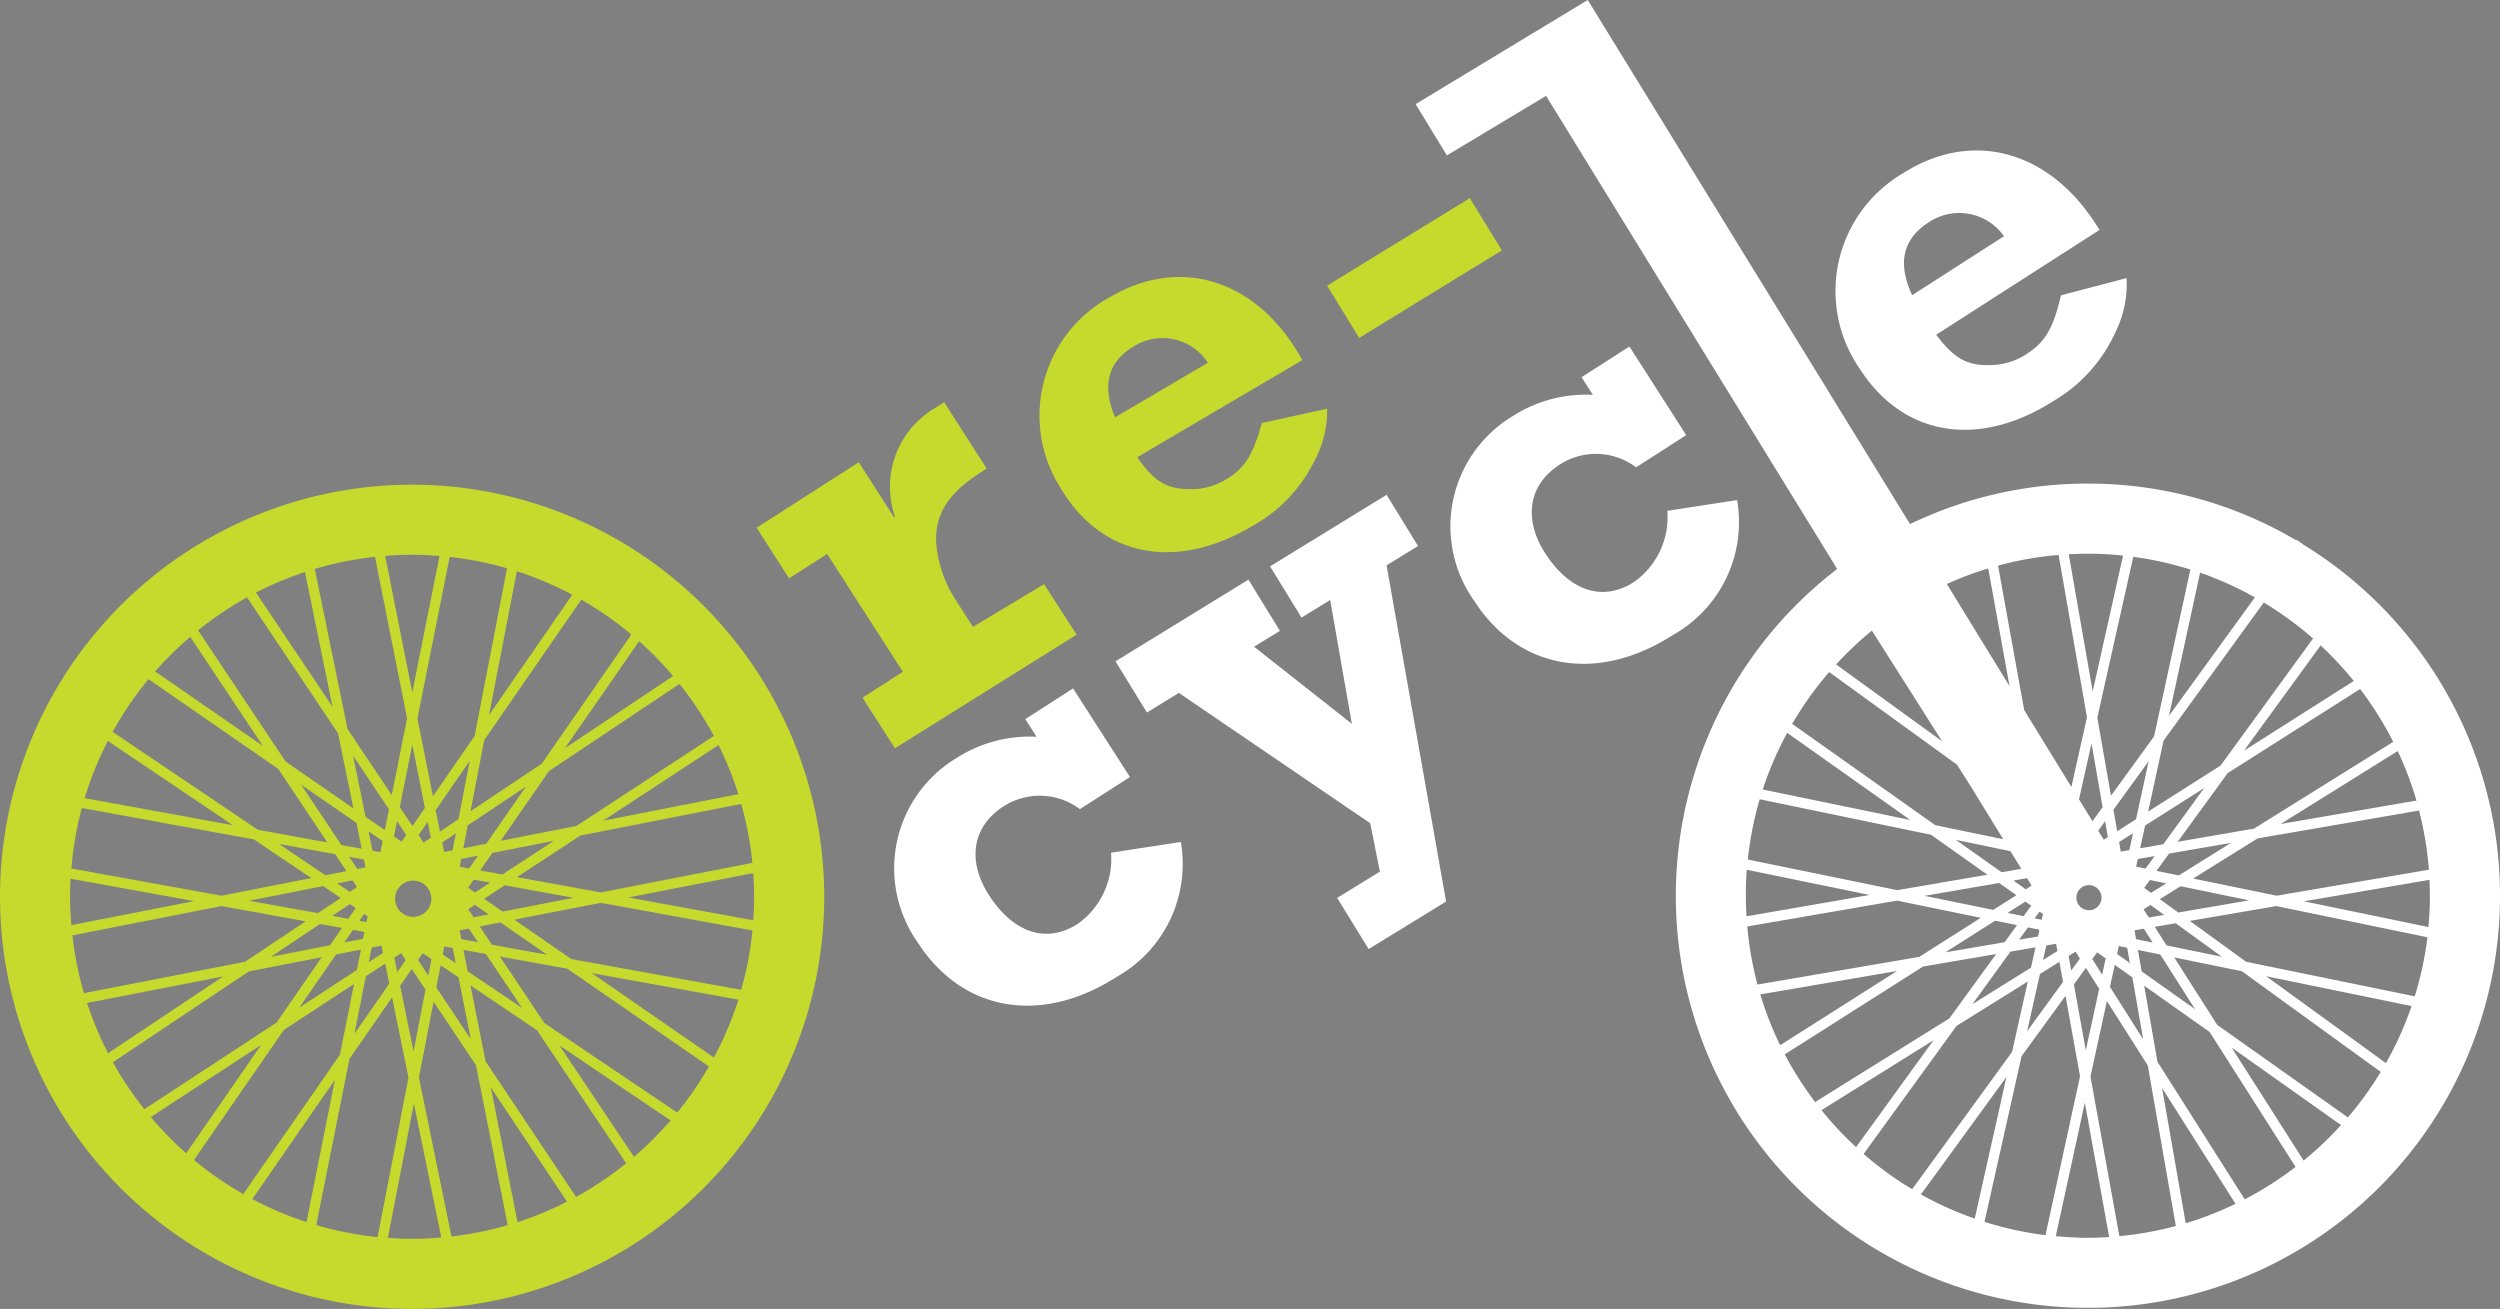 <svg id="Group_4180" data-name="Group 4180" xmlns="http://www.w3.org/2000/svg" xmlns:xlink="http://www.w3.org/1999/xlink" width="172.159" height="90.137" viewBox="0 0 172.159 90.137">
  <rect x="0" y="0" width="172.159" height="90.137" fill="#808080" stroke="none"/>
  <defs>
    <clipPath id="clip-path">
      <rect id="Rectangle_3747" data-name="Rectangle 3747" width="172.159" height="90.137" fill="none"/>
    </clipPath>
  </defs>
  <rect id="Rectangle_3742" data-name="Rectangle 3742" width="0.398" height="0.675" transform="translate(117.754 59.219) rotate(-78.319)" fill="#231f20"/>
  <path id="Path_7" data-name="Path 7" d="M79.171,42.878l.067.393.662-.116-.067-.391Z" transform="translate(38.538 20.815)" fill="#231f20"/>
  <g id="Group_4179" data-name="Group 4179" transform="translate(0 0)">
    <g id="Group_4178" data-name="Group 4178" clip-path="url(#clip-path)">
      <path id="Path_8" data-name="Path 8" d="M126.694,37.5l-.453-.329-.027.037a28.21,28.21,0,0,0-13.7-3.9c-.222,0-.44-.006-.662-.006A28.175,28.175,0,0,0,99.615,36.09L77.422,0,65.567,7.172,67.723,10.7l6.829-4.1L94.6,39.181a28.366,28.366,0,0,0,16.607,50.874c.222,0,.442.007.662.007A28.37,28.37,0,0,0,126.694,37.5m8.717,24.723c-.013.544-.051,1.081-.1,1.615l-8.57-1.771,8.644-1.479c.024.543.037,1.085.025,1.635m-47.1-1.085q.016-.627.062-1.244l8.464,1.737L88.355,63.1c-.037-.65-.055-1.3-.04-1.958m22.756.656a.87.87,0,0,1,.268-.607.859.859,0,0,1,.6-.238h.019a.865.865,0,1,1-.886.844m-2.538.977.235.165-.091.4-.485-.1Zm-.858-2.3.312.51-.4.256-.852-.6Zm-.733,1.173-1.6,1.012-4.725-.968,5.132-.886Zm.618.437.4.284-.525.721-1.1-.226Zm8.649-.6-.47-.342.4-.543,1.121.233ZM105.482,63.4l1.5.308-.852,1.175-4.084.7Zm2.257.464.785.161-.1.467-1.3.222Zm7.441.809-.106-.61.642-.11.608.955Zm1.287-.847,1.442-.247,3.182,2.306-3.809-.781Zm-.409-.641-.36-.565.477-.3.941.682Zm.763-1.265,1.429-.891,4.713.974-4.878.836Zm1.3-1.634-1.533-.317.865-1.188,4.266-.736Zm-2.287-.471-.647-.134.114-.528,1.158-.2Zm-.372-1.4.342-1.564,4.072-2.587-2.823,3.877Zm-.746.129-.589.1-.114-.659.957-.608Zm-.834-1.3-.259-1.481,2.426-3.345-.871,4Zm-.641.407-.283.178-.384-.623.474-.653Zm-5.962,2.181-1.356.235-3.145-2.229,3.754.776Zm-.745,5.7,1.722-.294-.312,1.4-4.031,2.511ZM109,65.106l.674-.114.092.5-.99.617Zm.9,1.128.25,1.386-2.471,3.4.883-3.947Zm.639-.4.476-.3.3.477-.6.821Zm1.625.208.336-.459.59.418-.242,1.118Zm1.549.4,1.212.858.746,4.271-2.288-3.61Zm.162-.746.12-.549.574.117.184,1.053Zm1.432-.28,1.54.315,2.4,3.769-3.681-2.608Zm-2.429-9.832-.7.969-.925-1.506.861-3.849Zm-11.817,1.9,3.883,2.751L98.738,61.3l-10.293-2.11a23.565,23.565,0,0,1,.819-4.15Zm-2.339,4.536,5.769,1.183-4.237,2.69L89.11,67.8a23.359,23.359,0,0,1-.7-4ZM110.9,67.792l.828-1.139.914,1.442-.922,4.236Zm13.964-6.111L119.114,60.5l4.434-2.764,11.12-1.919a23.318,23.318,0,0,1,.679,4.075Zm.271-4.935L133.2,51.72a23.66,23.66,0,0,1,1.291,3.409ZM98.723,66.866l-8.052,5.112a23.243,23.243,0,0,1-1.366-3.5Zm1.792-.308,5.028-.859-3.214,4.429L93.08,75.891a23.647,23.647,0,0,1-2.09-3.284Zm29.252,10.391-9-6.374-2.96-4.645,4.661.954,9.561,6.931a23.694,23.694,0,0,1-2.261,3.133m2.62-3.739-8.25-5.983,10.016,2.055a23.407,23.407,0,0,1-1.766,3.928m1.98-4.6L122.76,66.23l-3.88-2.814,5.966-1.02,10.4,2.147a23.3,23.3,0,0,1-.874,4.068M123.3,57.062l-5.254.907,3.443-4.729,9.12-5.791a23.736,23.736,0,0,1,2.282,3.638Zm-.687-5.366,5.278-7.251a24.028,24.028,0,0,1,2.284,2.449ZM121,52.721l-4.987,3.167L117.075,51l6.9-9.506a23.611,23.611,0,0,1,3.394,2.475Zm-3.552-3.427,2.144-9.857a23.443,23.443,0,0,1,3.773,1.7Zm-1.026,1.414L113.454,54.8l-.941-5.382,2.477-11.073a23.39,23.39,0,0,1,3.93.877Zm-6.577-12.495L111.8,49.4l-1.073,4.793L107.477,48.9l-1.8-9.949a23.392,23.392,0,0,1,4.166-.736M96.99,43.428l4.833,7.618-7.3-5.291a23.836,23.836,0,0,1,2.465-2.327M94.049,46.28l8.8,6.378.965,1.519,2.218,3.613-4.679-.966L91.5,49.85a23.608,23.608,0,0,1,2.548-3.57m-2.89,4.187,8.476,6-10.162-2.1a23.493,23.493,0,0,1,1.686-3.9m10.077,21.167L95.9,78.993c-.364-.338-.723-.682-1.068-1.044-.462-.485-.9-.99-1.314-1.5Zm1.583-.987,4.908-3.058-1.085,4.854-6.879,9.451a23.413,23.413,0,0,1-3.344-2.428Zm3.437,3.518-2.183,9.752a23.127,23.127,0,0,1-3.705-1.664Zm1.039-1.427,3.029-4.161,1,5.543-2.379,10.938a23.509,23.509,0,0,1-4.2-.916Zm6.737,12.391-1.989-10.993,1.13-5.2,2.817,4.439,1.931,11.051a23.224,23.224,0,0,1-3.889.7m4.569-.889-1.628-9.312,5.059,7.975a23.473,23.473,0,0,1-3.431,1.337m4.065-1.646-6.01-9.472-.916-5.244,4.508,3.192,5.919,9.291a23.725,23.725,0,0,1-3.5,2.233m4.054-2.672-4.955-7.777,7.532,5.333a23.68,23.68,0,0,1-2.577,2.444M112.4,38.137c.636.013,1.264.061,1.885.125l-2.09,9.347-1.65-9.439c.614-.033,1.231-.049,1.855-.033M105,39.145l1.467,8.106-4.319-7.035A23.345,23.345,0,0,1,105,39.145m6.32,46.084c-.559-.013-1.115-.052-1.667-.1l2-9.2,1.677,9.26c-.665.042-1.335.062-2.012.048" transform="translate(31.916 0)" fill="#fff"/>
      <path id="Path_9" data-name="Path 9" d="M36.14,40.268l-.076-.391.662-.129.076.391Z" transform="translate(17.555 19.347)" fill="#c6da2e"/>
      <path id="Path_10" data-name="Path 10" d="M36.06,40.574l-.15-.778,1.045-.2.15.773Zm.308-.467v.007l.278-.054v-.009Z" transform="translate(17.48 19.273)" fill="#c6da2e"/>
      <rect id="Rectangle_3743" data-name="Rectangle 3743" width="0.397" height="0.673" transform="matrix(0.179, -0.984, 0.984, 0.179, 53.674, 64.263)" fill="#c6da2e"/>
      <path id="Path_11" data-name="Path 11" d="M37,43.776l-1.045-.193.138-.776L37.136,43Zm-.592-.507.277.051v-.006l-.277-.051Z" transform="translate(17.499 20.837)" fill="#c6da2e"/>
      <rect id="Rectangle_3744" data-name="Rectangle 3744" width="0.398" height="0.674" transform="translate(53.023 69.082) rotate(-79.696)" fill="#c6da2e"/>
      <path id="Path_12" data-name="Path 12" d="M36.558,47.013l-1.048-.187.141-.776,1.048.186Zm-.593-.5.278.051,0-.007-.278-.051Z" transform="translate(17.285 22.415)" fill="#c6da2e"/>
      <path id="Path_13" data-name="Path 13" d="M35.607,36.653l.074.391.663-.131-.077-.39Z" transform="translate(17.332 17.778)" fill="#c6da2e"/>
      <path id="Path_14" data-name="Path 14" d="M35.6,37.349l-.149-.776,1.044-.205.152.776Zm.309-.468v.009l.277-.055v-.009Z" transform="translate(17.257 17.702)" fill="#c6da2e"/>
      <path id="Path_15" data-name="Path 15" d="M34.31,49.916l-.227.327.553.384.226-.329Z" transform="translate(16.59 24.297)" fill="#c6da2e"/>
      <path id="Path_16" data-name="Path 16" d="M34.774,50.989l-.874-.608.45-.647.871.605Zm-.33-.7.23.159,0,0-.23-.161Z" transform="translate(16.501 24.208)" fill="#c6da2e"/>
      <rect id="Rectangle_3745" data-name="Rectangle 3745" width="0.673" height="0.399" transform="matrix(0.834, -0.551, 0.551, 0.834, 51.056, 49.616)" fill="#c6da2e"/>
      <path id="Path_17" data-name="Path 17" d="M34.59,34.185l-.433-.662.891-.583.434.66Zm.11-.549,0,.007.236-.153,0-.009Z" transform="translate(16.626 16.034)" fill="#c6da2e"/>
      <path id="Path_18" data-name="Path 18" d="M28.379,22.45A28.379,28.379,0,1,0,56.76,50.831,28.412,28.412,0,0,0,28.379,22.45M51.934,50.831c0,.544-.027,1.081-.062,1.616l-8.605-1.571,8.6-1.677c.037.54.064,1.082.064,1.632m-22.229.131a1.247,1.247,0,1,1-1.247-1.246,1.247,1.247,0,0,1,1.247,1.246M25.079,52l.236.161-.08.406-.488-.088Zm-.8-2.3.306.459-.5.33-.865-.583Zm-.819,1.21L21.89,51.956,17.144,51.1l5.112-1.005Zm.629.424.406.275-.507.733-1.108-.2ZM22.041,52.7l1.511.274-.825,1.194-4.072.794Zm2.269.41.786.143L25,53.721l-1.291.251Zm8-4.234-.648-.119.1-.529L32.913,48Zm-.4-1.39.3-1.574,4.01-2.678-2.731,3.941Zm-.743.146-.584.114-.131-.657.943-.629ZM30.3,46.342,30,44.867l2.349-3.4-.778,4.019Zm-.63.421-.5.333-.346-.516.627-.908Zm-1.693-.189-.32.462-.526-.364.208-1.048ZM26.5,46.238l-1.326-.916-.862-4.215L26.784,44.8Zm-.15.749-.153.769-.544-.1-.275-1.341Zm-1.441.534-1.4-.257L20.726,43.1l3.817,2.636Zm.152.739.112.546-.565.11-.561-.84Zm-1.2.8-1.454.285-3.2-2.156,3.876.708ZM23.142,54.8l1.713-.333-.28,1.4-3.968,2.6Zm2.458-.479.672-.131.1.5-.975.641Zm.926,1.108.282,1.378-2.4,3.452.792-3.965Zm.63-.415.468-.3.312.468-.575.833Zm1.63.171.326-.47.6.406-.217,1.125Zm1.558.361,1.231.831.844,4.257-2.371-3.558Zm.144-.746.107-.552.578.106.208,1.048Zm1.427-.312,1.545.28,2.486,3.711-3.739-2.52Zm-.147-.74-.12-.605.641-.123.627.937Zm1.267-.876,1.424-.277,3.216,2.223-3.8-.688Zm-.422-.632-.373-.556.462-.3.95.657Zm.723-1.274,1.418-.931,4.735.865-4.874.949Zm-.624-.431-.473-.329.388-.561,1.125.207Zm.354-1.521.836-1.206,4.243-.834L34.6,49.292Zm-3.806-4.3-.856,1.24-.873-1.3.861-4.31Zm-23.62,0,11.85,2.165,3.947,2.661-6.183,1.215L4.914,48.882a23.209,23.209,0,0,1,.724-4.169m7.724,6.412L4.914,52.784c-.054-.645-.088-1.295-.088-1.954,0-.418.013-.833.034-1.246Zm1.893.343,5.794,1.05-4.175,2.788L5.785,57.466a23.336,23.336,0,0,1-.8-3.98Zm12.3,5.489.8-1.155.949,1.42-.824,4.254Zm-12.194-.642L7.444,61.6a23.654,23.654,0,0,1-1.451-3.461Zm1.783-.348,5.012-.977-3.109,4.5L9.941,65.458a23.7,23.7,0,0,1-2.166-3.235ZM41.53,45.59l7.95-5.211a23.506,23.506,0,0,1,1.368,3.381Zm-1.83.36-5.226,1.027,3.335-4.808,8.985-6a23.781,23.781,0,0,1,2.365,3.583ZM38.9,40.6l5.112-7.373a23.588,23.588,0,0,1,2.34,2.4Zm-1.589,1.062L32.4,44.94l.949-4.908,6.68-9.664a23.521,23.521,0,0,1,3.449,2.4ZM33.677,38.32l1.916-9.909a23.446,23.446,0,0,1,3.815,1.616Zm-.993,1.436-2.871,4.153-1.065-5.361,2.221-11.125a23.414,23.414,0,0,1,3.949.785Zm-6.86-12.339,2.209,11.128-1.054,5.282-3.043-4.541-2.26-11.033a23.357,23.357,0,0,1,4.148-.837M21,28.465l1.9,9.283-5.271-7.868A23.362,23.362,0,0,1,21,28.465M17.01,30.211l6.267,9.356,1.062,5.178-4.67-3.228-6.03-9.038a23.588,23.588,0,0,1,3.372-2.269M13.1,32.93,18.1,40.437l-7.419-5.126A23.978,23.978,0,0,1,13.1,32.93m-2.872,2.914L19.16,42.02l3.382,5.068-4.786-.874-10-6.742a23.55,23.55,0,0,1,2.468-3.628m-2.8,4.249L16.038,45.9,5.83,44.036a23.456,23.456,0,0,1,1.6-3.943M17.987,61.024l-5.164,7.47A23.632,23.632,0,0,1,10.387,66ZM19.545,60l4.836-3.17-.974,4.877L16.756,71.3a23.717,23.717,0,0,1-3.4-2.346Zm3.518,3.436-1.957,9.792a23.473,23.473,0,0,1-3.733-1.585Zm1.005-1.45L27,57.755l1.13,5.519-2.128,10.99a23.337,23.337,0,0,1-4.224-.828ZM31.09,74.222,28.848,63.271l1.01-5.217,2.92,4.374L34.963,73.44a23.3,23.3,0,0,1-3.873.782m4.55-.989L33.8,63.955l5.248,7.865a23.19,23.19,0,0,1-3.4,1.414M39.668,71.5l-6.23-9.337L32.4,56.933l4.581,3.087,6.139,9.164A23.76,23.76,0,0,1,39.668,71.5m3.993-2.764-5.14-7.673,7.661,5.167a24.032,24.032,0,0,1-2.522,2.507m2.979-3.045-9.154-6.17L34.422,54.94l4.652.843,9.743,6.732a23.7,23.7,0,0,1-2.175,3.171m2.52-3.787-8.414-5.815,10.1,1.829A23.352,23.352,0,0,1,49.161,61.9m-9.814-6.781-3.927-2.713,5.959-1.163L51.818,53.15a23.452,23.452,0,0,1-.778,4.086Zm2.026-4.59L35.6,49.475l4.37-2.864,11.07-2.175a23.433,23.433,0,0,1,.773,4.057ZM30.268,27.359l-1.876,9.392-1.866-9.395c.613-.049,1.23-.08,1.854-.08s1.265.033,1.888.083M26.71,74.317l1.79-9.251,1.89,9.224c-.663.056-1.332.092-2.01.092-.562,0-1.117-.027-1.67-.065" transform="translate(0 10.927)" fill="#c6da2e"/>
      <path id="Path_19" data-name="Path 19" d="M57.08,34.637,44.57,42.46l-2.235-3.483,2.779-1.784L39.9,29.077l-2.62,1.682-2.235-3.483,7.031-4.512,2.438,3.8.065-.04A6.268,6.268,0,0,1,47.22,19.1l.734-.471,2.933,4.57-.48.309c-2.2,1.414-3.136,2.914-2.99,4.9a8.432,8.432,0,0,0,1.332,3.836L49.939,34.1l4.9-2.941Z" transform="translate(17.061 9.068)" fill="#c6da2e"/>
      <path id="Path_20" data-name="Path 20" d="M67.951,21.9a7.344,7.344,0,0,1-.88,3.605,10.359,10.359,0,0,1-4.343,4.512c-5.265,3.1-10.358,2.053-13.134-2.661A9.281,9.281,0,0,1,53.027,14.2c4.749-2.794,9.927-1.233,12.971,3.932l.247.419-11.369,6.69c1.155,1.668,2.032,2.2,3.646,2.2a4.6,4.6,0,0,0,2.441-.654c1.291-.761,1.884-1.676,2.487-3.9Zm-8.213-3.167a3.723,3.723,0,0,0-5.068-1.148c-1.808,1.065-2.252,2.673-1.326,4.912Z" transform="translate(23.441 6.245)" fill="#c6da2e"/>
      <path id="Path_21" data-name="Path 21" d="M57.648,37.988,54.2,40.2a4.6,4.6,0,0,0-5.265-.186c-2.141,1.375-2.519,3.736-1,6.1,1.683,2.62,3.967,3.366,6.108,1.991A5.469,5.469,0,0,0,56.346,43.2l4.805-.739a8.911,8.911,0,0,1-4.416,9.289c-5.208,3.342-10.638,2.406-13.714-2.388A8.855,8.855,0,0,1,45.674,36.7a9.343,9.343,0,0,1,5.546-1.484L50.441,34l3.29-2.113Z" transform="translate(20.165 15.52)" fill="#fff"/>
      <path id="Path_22" data-name="Path 22" d="M66.93,50.678l2.944-1.809-.665-3.333L56.031,36.561l-2.2,1.351-2.165-3.527,9.156-5.624,2.165,3.527-1.778,1.093,6.735,5.309L66.45,30.162l-1.973,1.212-2.166-3.527,8.024-4.929L72.5,26.445l-2.166,1.332,4.1,23.149L69.1,54.2Z" transform="translate(25.15 11.155)" fill="#fff"/>
      <path id="Path_23" data-name="Path 23" d="M83.413,22.153l-3.452,2.215a4.6,4.6,0,0,0-5.263-.186c-2.141,1.375-2.519,3.736-1,6.1,1.683,2.62,3.967,3.366,6.108,1.991a5.469,5.469,0,0,0,2.307-4.909l4.805-.739A8.909,8.909,0,0,1,82.5,35.915c-5.207,3.344-10.636,2.407-13.712-2.386A8.856,8.856,0,0,1,71.439,20.86a9.342,9.342,0,0,1,5.546-1.482l-.779-1.215L79.5,16.05Z" transform="translate(32.706 7.812)" fill="#fff"/>
      <path id="Path_24" data-name="Path 24" d="M105.057,15.76a7.419,7.419,0,0,1-.748,3.684,10.525,10.525,0,0,1-4.224,4.74c-5.208,3.344-10.406,2.484-13.4-2.18A9.4,9.4,0,0,1,89.646,8.55c4.7-3.015,10-1.637,13.284,3.476l.268.413-11.25,7.221c1.237,1.643,2.142,2.144,3.776,2.087a4.656,4.656,0,0,0,2.449-.758c1.277-.819,1.841-1.769,2.365-4.045Zm-8.439-2.886a3.771,3.771,0,0,0-5.175-.965c-1.792,1.149-2.178,2.8-1.152,5.027Z" transform="translate(41.385 3.393)" fill="#fff"/>
      <rect id="Rectangle_3746" data-name="Rectangle 3746" width="11.529" height="4.221" transform="translate(91.391 19.671) rotate(-31.521)" fill="#c6da2e"/>
    </g>
  </g>
</svg>
